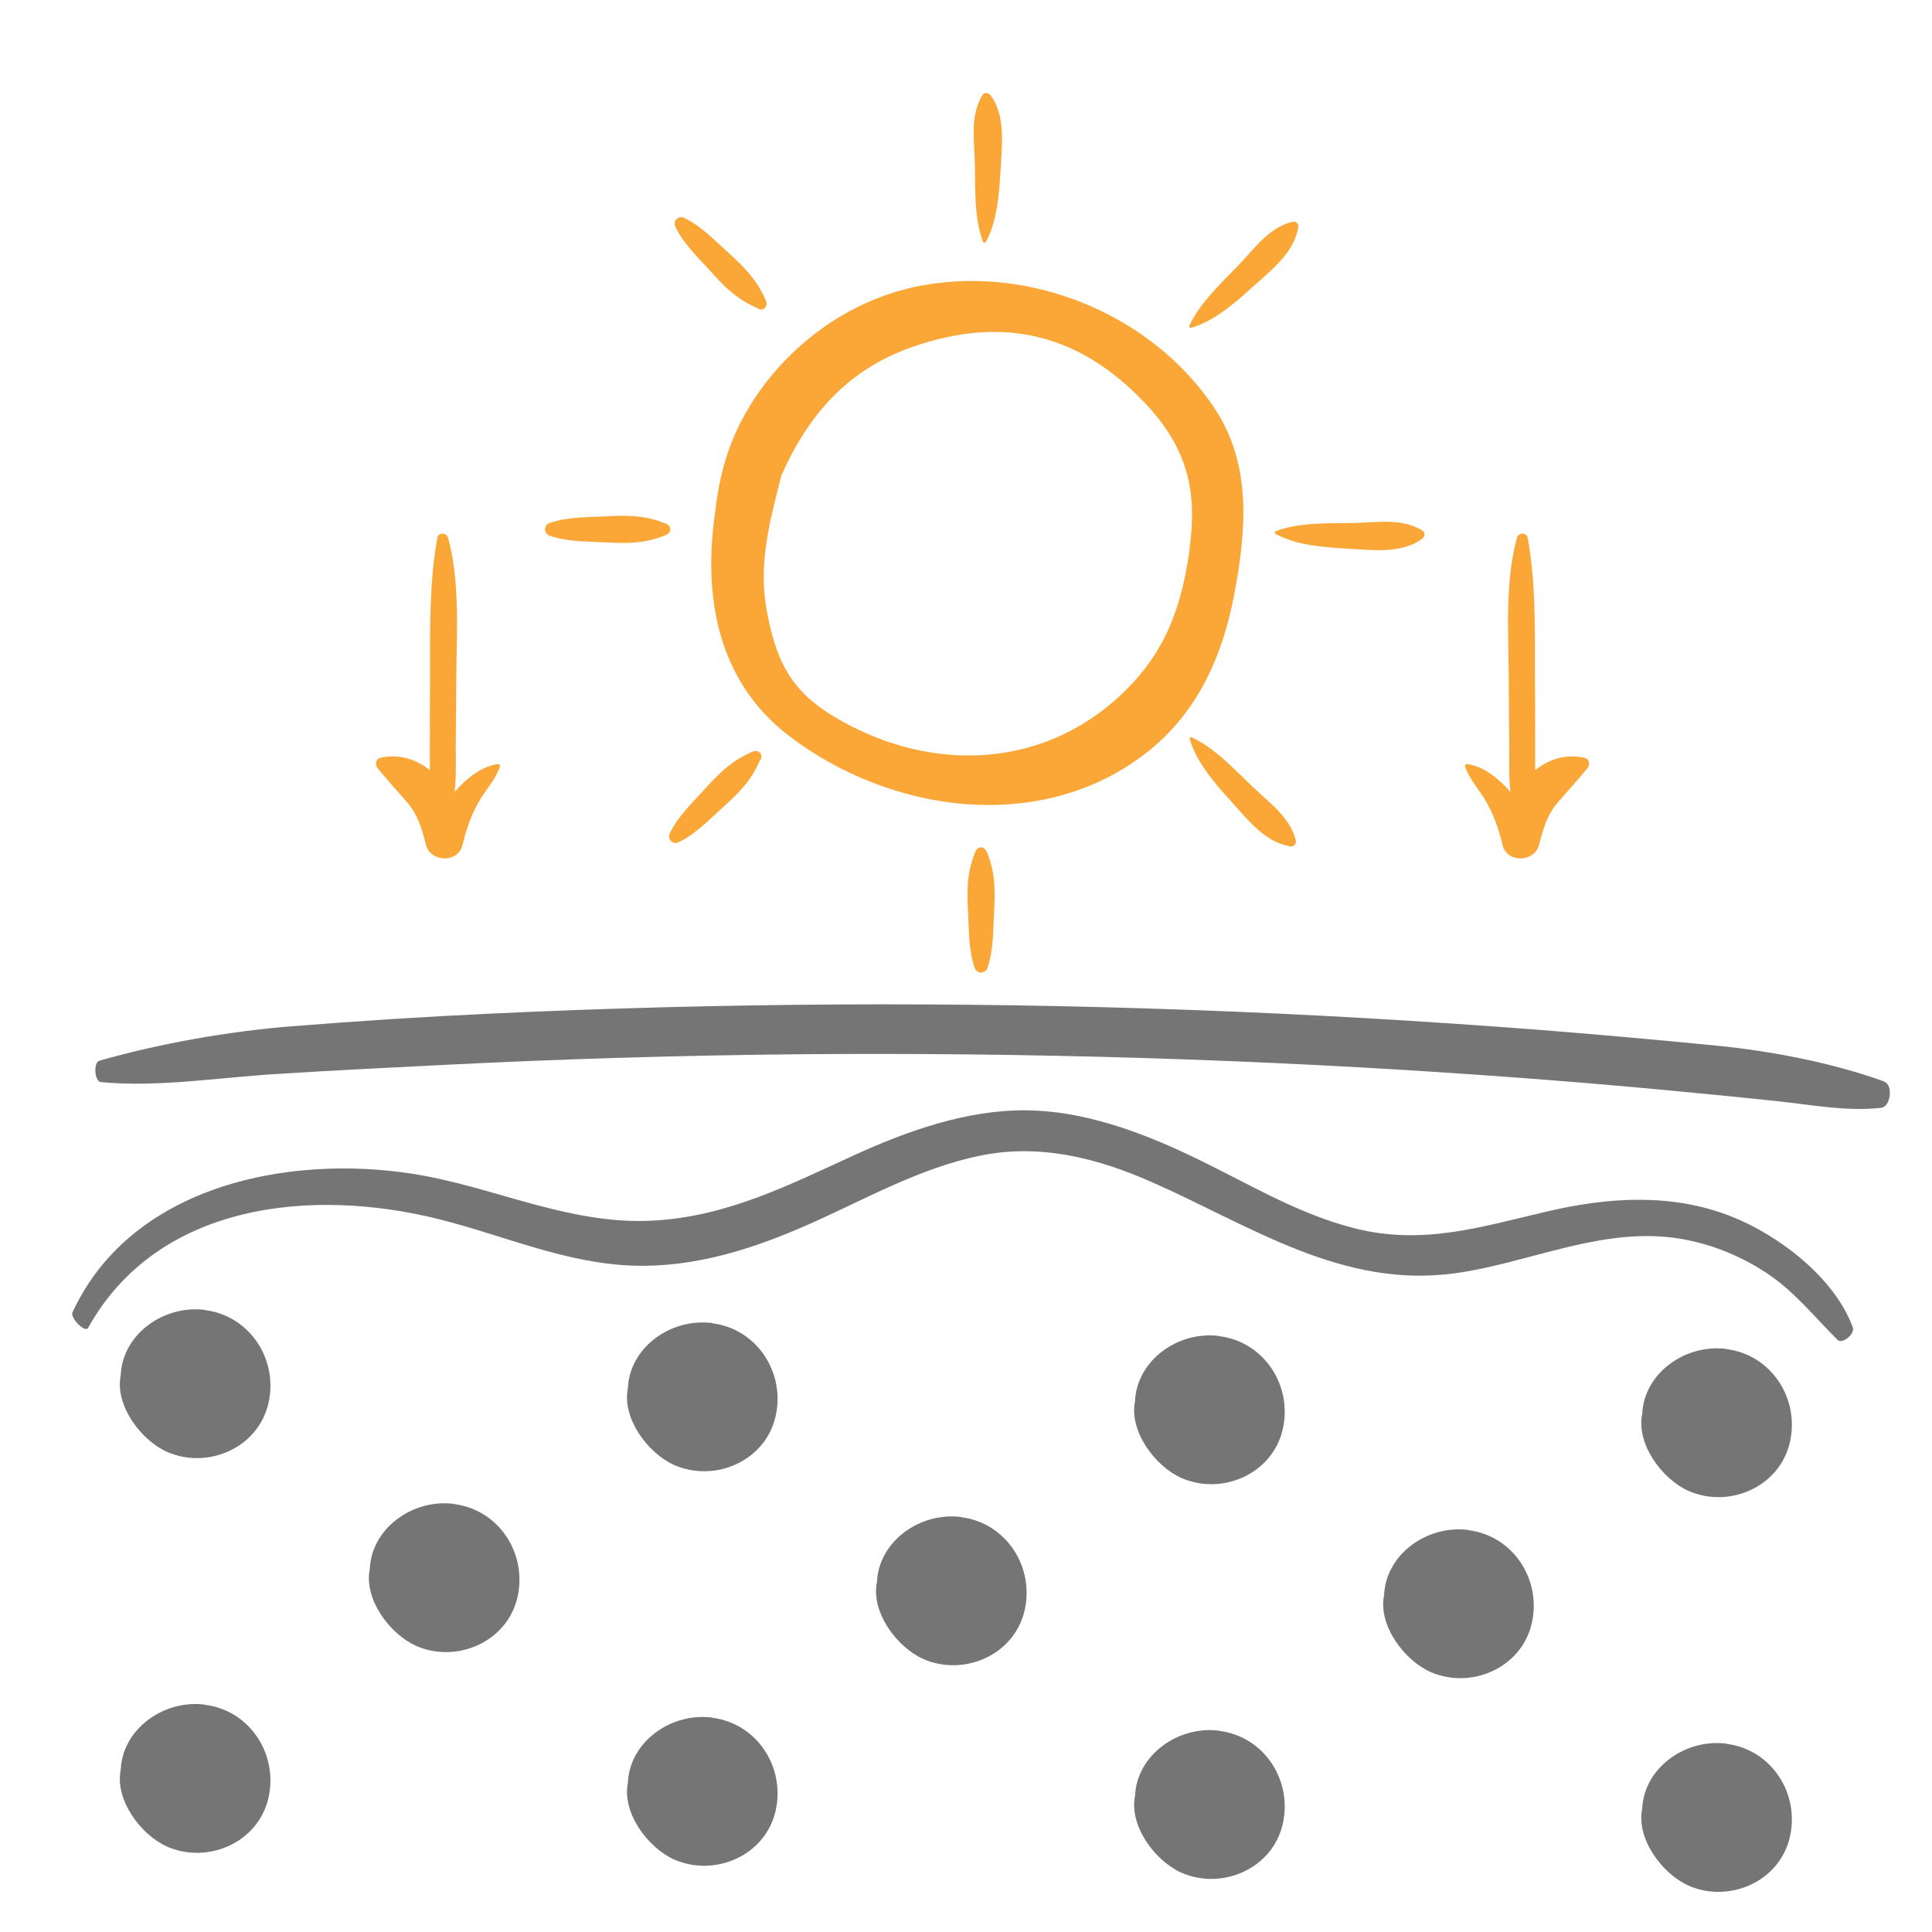 <svg viewBox="0 0 100 100" version="1.1" xmlns="http://www.w3.org/2000/svg">
  <defs>
    <style>
      .cls-1 {
        fill: #757575;
      }

      .cls-2 {
        fill: #faa738;
      }
    </style>
  </defs>
  
  <g>
    <g id="Layer_1">
      <path d="M10.61,67.8c-2.15-.27-4.27,1.27-4.36,3.37-.32,1.55,1.03,3.37,2.4,3.98,2.1.92,4.7-.2,5.24-2.5.53-2.26-.95-4.55-3.28-4.84Z" class="cls-1"></path>
      <path d="M23.5,77.84c-2.15-.27-4.27,1.27-4.36,3.37-.32,1.55,1.03,3.37,2.4,3.98,2.1.92,4.7-.2,5.24-2.5.53-2.26-.95-4.55-3.28-4.84Z" class="cls-1"></path>
      <path d="M10.61,88.23c-2.15-.27-4.27,1.27-4.36,3.37-.32,1.55,1.03,3.37,2.4,3.98,2.1.92,4.7-.2,5.24-2.5.53-2.26-.95-4.55-3.28-4.84Z" class="cls-1"></path>
      <path d="M36.86,68.48c-2.15-.27-4.27,1.27-4.36,3.37-.32,1.55,1.03,3.37,2.4,3.98,2.1.92,4.7-.2,5.24-2.5.53-2.26-.95-4.55-3.28-4.84Z" class="cls-1"></path>
      <path d="M49.75,78.52c-2.15-.27-4.27,1.27-4.36,3.37-.32,1.55,1.03,3.37,2.4,3.98,2.1.92,4.7-.2,5.24-2.5.53-2.26-.95-4.55-3.28-4.84Z" class="cls-1"></path>
      <path d="M36.86,88.9c-2.15-.27-4.27,1.27-4.36,3.37-.32,1.55,1.03,3.37,2.4,3.98,2.1.92,4.7-.2,5.24-2.5.53-2.26-.95-4.55-3.28-4.84Z" class="cls-1"></path>
      <path d="M63.11,69.15c-2.15-.27-4.27,1.27-4.36,3.37-.32,1.55,1.03,3.37,2.4,3.98,2.1.92,4.7-.2,5.24-2.5.53-2.26-.95-4.55-3.28-4.84Z" class="cls-1"></path>
      <path d="M76,79.19c-2.15-.27-4.27,1.27-4.36,3.37-.32,1.55,1.03,3.37,2.4,3.98,2.1.92,4.7-.2,5.24-2.5.53-2.26-.95-4.55-3.28-4.84Z" class="cls-1"></path>
      <path d="M63.11,89.58c-2.15-.27-4.27,1.27-4.36,3.37-.32,1.55,1.03,3.37,2.4,3.98,2.1.92,4.7-.2,5.24-2.5.53-2.26-.95-4.55-3.28-4.84Z" class="cls-1"></path>
      <path d="M89.36,69.82c-2.15-.27-4.27,1.27-4.36,3.37-.32,1.55,1.03,3.37,2.4,3.98,2.1.92,4.7-.2,5.24-2.5.53-2.26-.95-4.55-3.28-4.84Z" class="cls-1"></path>
      <path d="M89.36,90.25c-2.15-.27-4.27,1.27-4.36,3.37-.32,1.55,1.03,3.37,2.4,3.98,2.1.92,4.7-.2,5.24-2.5.53-2.26-.95-4.55-3.28-4.84Z" class="cls-1"></path>
      <path d="M95.9,68.7c-.94-2.56-3.82-4.76-6.27-5.73-3.08-1.22-6.36-1.01-9.53-.27-3.43.8-6.45,1.77-9.97.88-3.07-.77-5.74-2.46-8.59-3.8-2.6-1.23-5.51-2.29-8.43-2.31-3.05-.03-6.14,1.06-8.87,2.31-3.43,1.57-6.63,3.2-10.47,3.4-4.05.21-7.64-1.49-11.54-2.27-6.63-1.31-15.32.18-18.48,7.02-.13.28.65,1.08.81.8,3.61-6.48,11.57-7.26,18.1-5.64,3.39.84,6.6,2.31,10.14,2.42,3.2.1,6.22-.88,9.11-2.16,2.88-1.28,5.69-2.89,8.8-3.53,3.1-.64,6.07.11,8.92,1.37,5.12,2.26,9.85,5.53,15.71,4.71,3.66-.51,7.21-2.24,10.97-1.87,1.8.18,3.54.83,5.05,1.81,1.49.96,2.51,2.28,3.75,3.51.24.24.92-.3.79-.65Z" class="cls-1"></path>
      <path d="M97.53,55.98c-2.66-.97-5.91-1.59-8.71-1.86-3.03-.3-6.06-.57-9.09-.81-6.07-.47-12.14-.82-18.22-1.04-12.07-.44-24.16-.37-36.23.2-3.4.16-6.79.38-10.18.65-3.26.26-6.79.88-9.95,1.78-.33.09-.26,1.08.07,1.11,2.98.28,6.11-.24,9.09-.42,2.95-.19,5.89-.33,8.84-.48,5.99-.3,11.98-.48,17.97-.54,11.99-.11,23.98.25,35.94,1.1,3.39.24,6.78.52,10.16.85,1.6.15,3.21.31,4.81.48,1.76.19,3.57.54,5.34.34.48-.05.64-1.17.16-1.35Z" class="cls-1"></path>
      <path d="M82.01,39.22c-.96-.21-1.84.08-2.55.64,0-.32,0-.64,0-.97,0-1.35,0-2.69-.01-4.04,0-2.3.04-4.76-.38-7.02-.05-.29-.48-.26-.55,0-.61,2.2-.45,4.76-.43,7.02.01,1.26.02,2.51.03,3.77,0,.79-.03,1.59.06,2.37-.63-.72-1.39-1.32-2.23-1.44-.07,0-.14.04-.12.12.22.65.67,1.12,1.02,1.7.45.74.72,1.52.92,2.36.22.95,1.65.92,1.89,0,.22-.85.42-1.57,1.01-2.24.5-.57,1-1.13,1.49-1.72.15-.18.12-.49-.15-.55Z" class="cls-2"></path>
      <path d="M19.7,39.22c.96-.21,1.84.08,2.55.64,0-.32,0-.64,0-.97,0-1.35,0-2.69.01-4.04,0-2.3-.04-4.76.38-7.02.05-.29.48-.26.55,0,.61,2.2.45,4.76.43,7.02-.01,1.26-.02,2.51-.03,3.77,0,.79.03,1.59-.06,2.37.63-.72,1.39-1.32,2.23-1.44.07,0,.14.04.12.12-.22.65-.67,1.12-1.02,1.7-.45.74-.72,1.52-.92,2.36-.22.95-1.65.92-1.89,0-.22-.85-.42-1.57-1.01-2.24-.5-.57-1-1.13-1.49-1.72-.15-.18-.12-.49.15-.55Z" class="cls-2"></path>
      <g>
        <path d="M62.84,21.09c-3.23-4.8-9.41-7.35-15.08-6.32-3.26.59-6.15,2.47-8.16,5.09-1.55,2.03-2.31,4.12-2.58,6.63-.62,4.21.02,8.69,3.82,11.6,5.24,4,13.01,5.11,18.45.91,2.68-2.07,3.98-5,4.6-8.26.62-3.3.92-6.72-1.05-9.64ZM61.57,28.47c-.4,2.79-1.14,5.05-3.17,7.12-3.96,4.05-9.58,4.44-14.35,1.99-2.79-1.43-3.81-2.86-4.38-6.07-.42-2.38.18-4.54.77-6.89,1.4-3.18,3.47-5.49,6.72-6.64,4.76-1.68,8.71-.71,12.11,2.89,2.17,2.3,2.73,4.52,2.29,7.6Z" class="cls-2"></path>
        <path d="M51.28,4.94c-.11-.15-.34-.18-.44,0-.65,1.08-.4,2.36-.38,3.58.02,1.28-.04,2.78.42,3.99.02.06.1.08.14.02.6-1.07.7-2.53.77-3.75.07-1.27.27-2.77-.51-3.84Z" class="cls-2"></path>
        <path d="M51.06,44.07c-.11-.28-.46-.28-.57,0-.42,1.02-.45,1.92-.39,3.01.06,1,.02,2.08.35,3.02.11.32.54.32.66,0,.33-.95.29-2.03.35-3.02.06-1.1.03-1.99-.39-3.01Z" class="cls-2"></path>
        <path d="M67.2,11.79c.03-.19-.11-.36-.31-.31-1.22.3-1.96,1.39-2.8,2.26-.89.93-1.99,1.94-2.53,3.12-.02.06.02.13.08.11,1.18-.33,2.29-1.29,3.19-2.11.94-.85,2.15-1.77,2.36-3.07Z" class="cls-2"></path>
        <path d="M39.38,39.31c.12-.28-.13-.52-.41-.41-1.02.43-1.67,1.04-2.41,1.85-.66.74-1.46,1.48-1.89,2.38-.15.31.16.61.46.46.91-.43,1.64-1.23,2.38-1.89.82-.73,1.43-1.39,1.85-2.41Z" class="cls-2"></path>
        <path d="M73.61,27.89c.15-.11.18-.34,0-.44-1.08-.65-2.36-.4-3.58-.38-1.28.02-2.78-.04-3.99.42-.06.02-.08.1-.02.14,1.07.6,2.53.7,3.75.77,1.27.07,2.77.27,3.84-.51Z" class="cls-2"></path>
        <path d="M34.48,27.68c.28-.11.28-.46,0-.57-1.02-.42-1.92-.45-3.01-.39-1,.06-2.08.02-3.02.35-.32.11-.32.54,0,.66.95.33,2.03.29,3.02.35,1.1.06,1.99.03,3.01-.39Z" class="cls-2"></path>
        <path d="M66.76,43.81c.19.03.36-.11.31-.31-.3-1.22-1.39-1.96-2.26-2.8-.93-.89-1.94-1.99-3.12-2.53-.06-.02-.13.02-.11.08.33,1.18,1.29,2.29,2.11,3.19.85.94,1.77,2.15,3.07,2.36Z" class="cls-2"></path>
        <path d="M39.24,15.99c.28.12.52-.13.41-.41-.43-1.02-1.04-1.67-1.85-2.41-.74-.66-1.48-1.46-2.38-1.89-.31-.15-.61.16-.46.46.43.91,1.23,1.64,1.89,2.38.73.82,1.39,1.43,2.41,1.85Z" class="cls-2"></path>
      </g>
    </g>
  </g>
</svg>